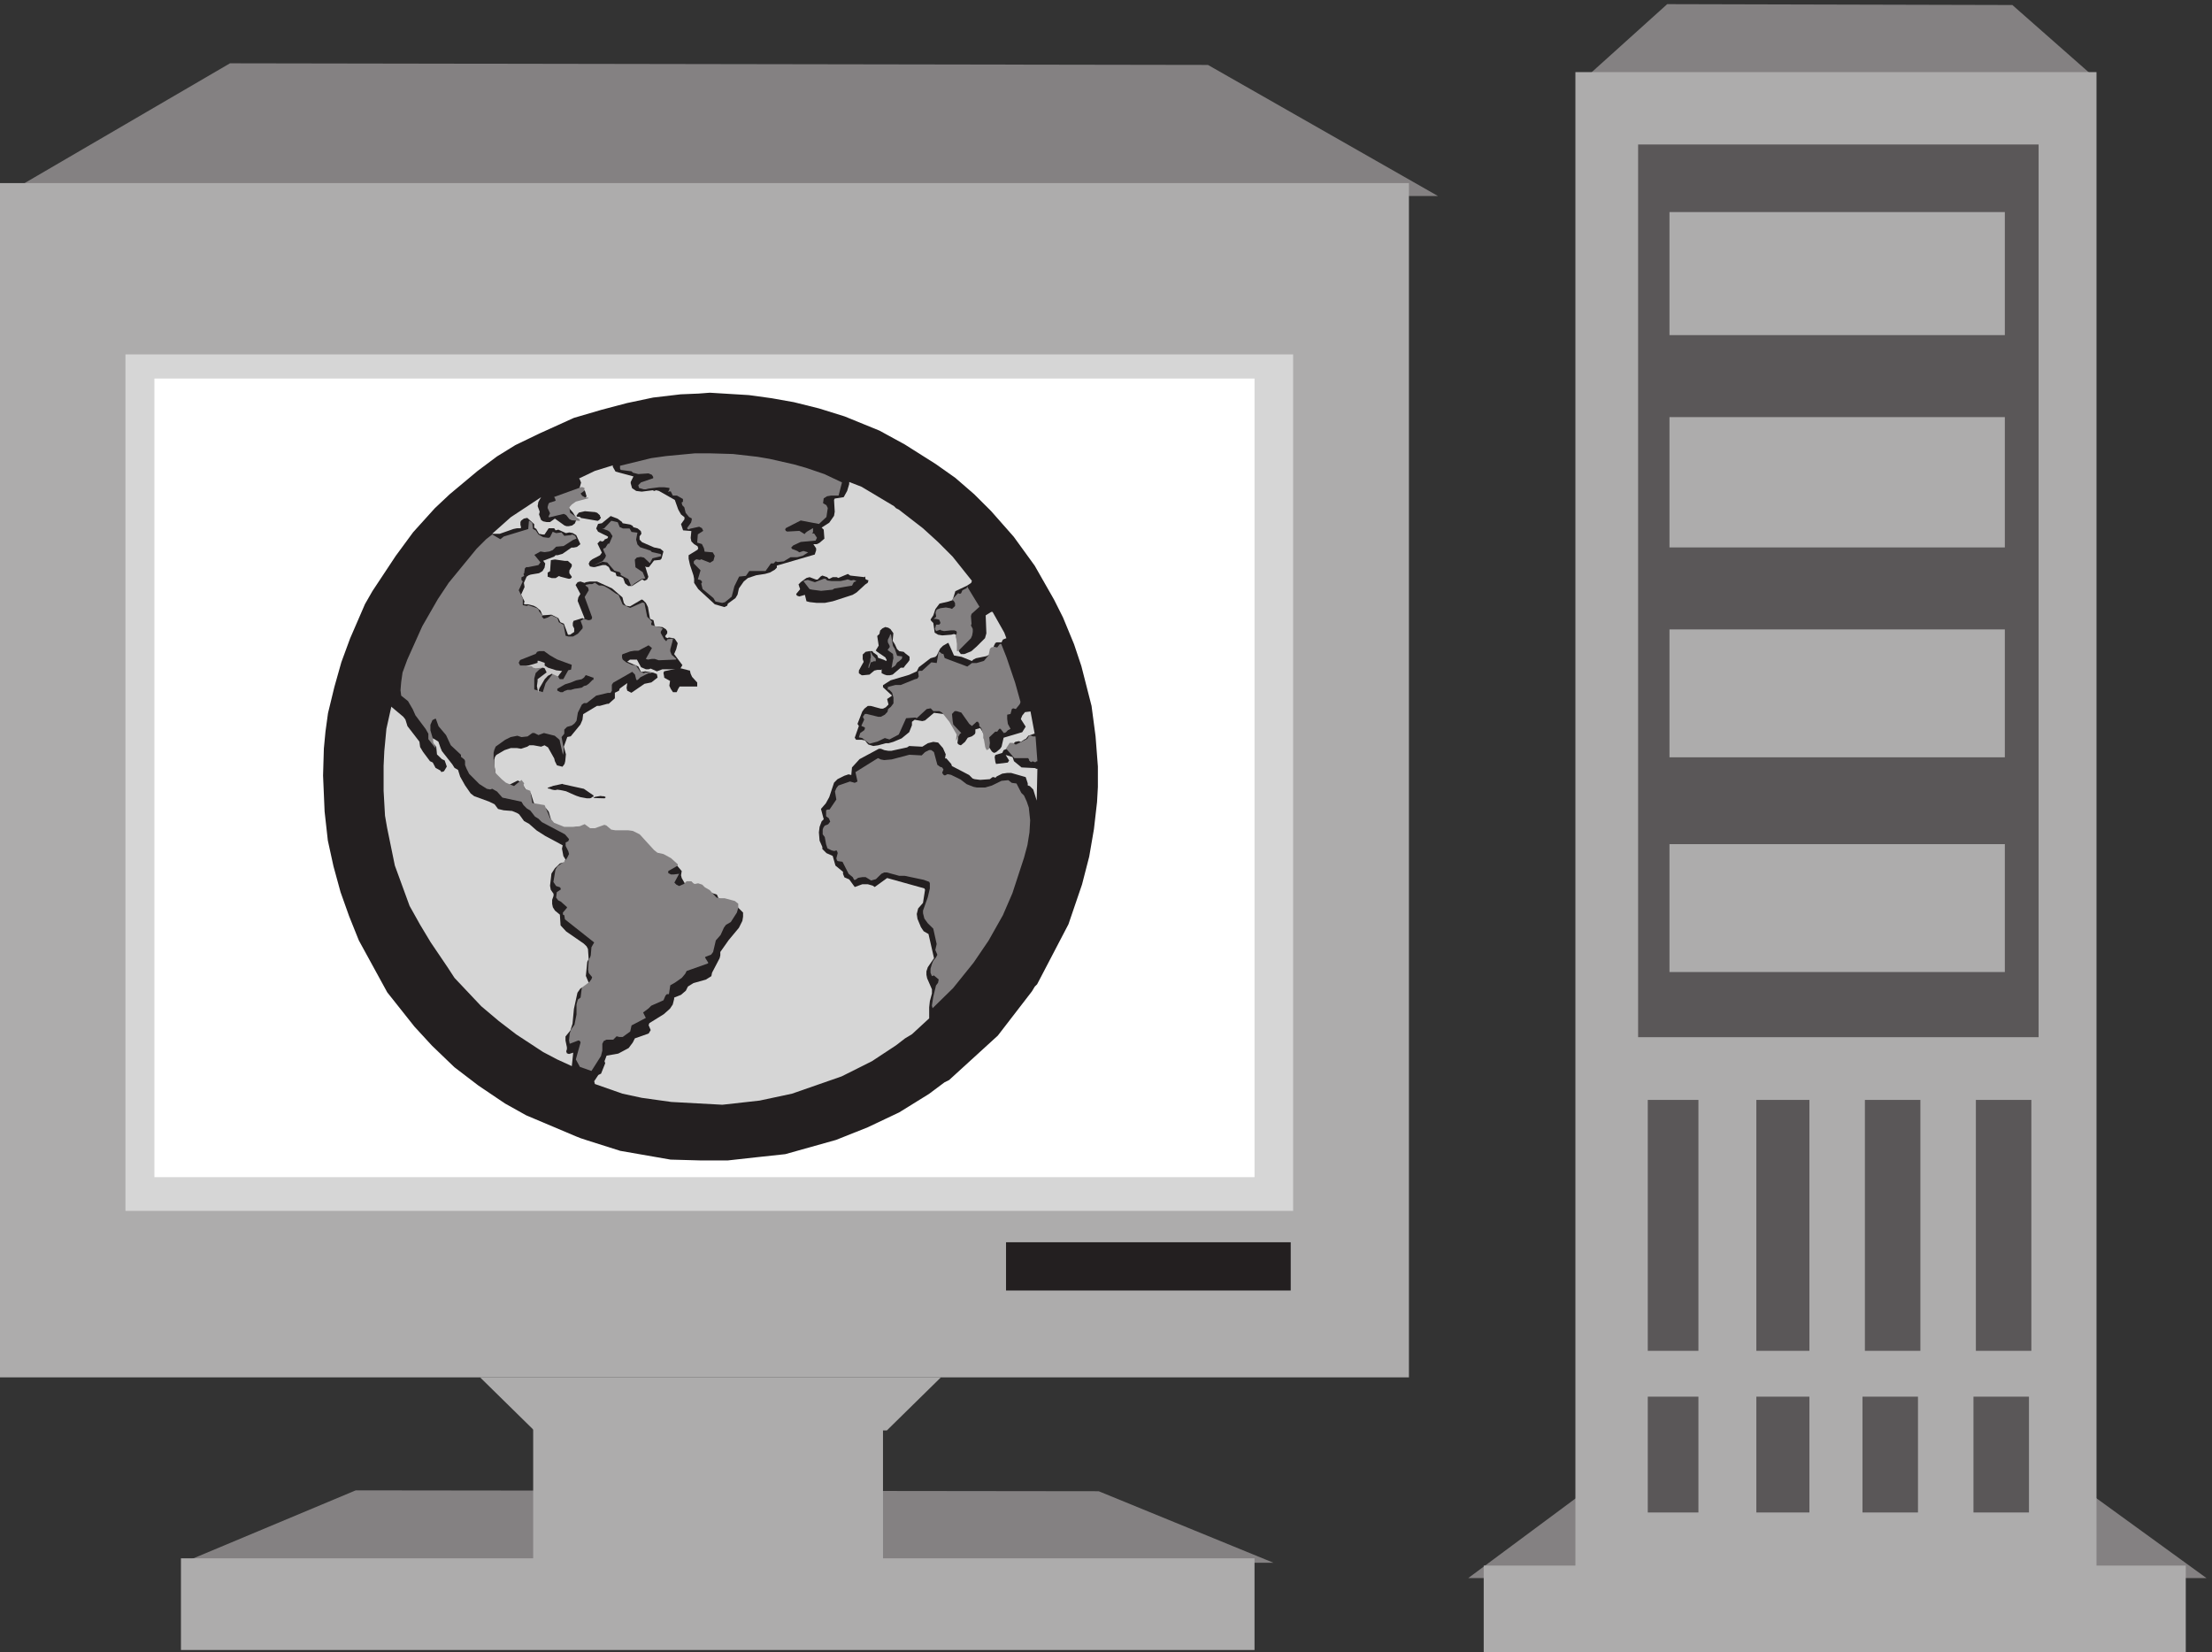 <svg xmlns="http://www.w3.org/2000/svg" xml:space="preserve" width="182.916" height="136.635"><rect width="100%" height="100%" fill="#333333" stroke="none"/><path d="m1036.59 1025 214.6-.55 50.47-44.45H986.656l49.934 45m-50.961-924.555 312.711-.656 73.53-53.344H912.871l72.758 54M143 988.211l608.043-1.008 142.98-81.492H1.523L143 988.211m78.191-887.215 461.911-.551 108.617-44.449h-678l107.472 45" style="fill:#848182;fill-opacity:1;fill-rule:evenodd;stroke:none" transform="matrix(.133 0 0 -.133 0 136.667)"/><path d="M922.5 54.238H1359v-54H922.5v54m-591 87H549v-82.5H331.5v82.5m-219-82.5H780v-57H112.5v57" style="fill:#adacac;fill-opacity:1;fill-rule:evenodd;stroke:none" transform="matrix(.133 0 0 -.133 0 136.667)"/><path d="m298.5 171.238 33.602-33h219.296l33.602 33z" style="fill:#adacac;fill-opacity:1;fill-rule:evenodd;stroke:none" transform="matrix(.133 0 0 -.133 0 136.667)"/><path d="M804 540.988c0-21.125-16.789-38.25-37.5-38.25s-37.5 17.125-37.5 38.25 16.789 38.25 37.5 38.25 37.5-17.125 37.5-38.25" style="fill:#fff;fill-opacity:1;fill-rule:evenodd;stroke:none" transform="matrix(.133 0 0 -.133 0 136.667)"/><path d="M0 913.738h876v-742.5H0v742.5" style="fill:#adacac;fill-opacity:1;fill-rule:evenodd;stroke:none" transform="matrix(.133 0 0 -.133 0 136.667)"/><path d="M78 807.238h726v-532.5H78v532.5" style="fill:#d6d6d6;fill-opacity:1;fill-rule:evenodd;stroke:none" transform="matrix(.133 0 0 -.133 0 136.667)"/><path d="M96 792.238h684v-496.5H96v496.5" style="fill:#fff;fill-opacity:1;fill-rule:evenodd;stroke:none" transform="matrix(.133 0 0 -.133 0 136.667)"/><path d="M625.5 255.238h177v-30h-177v30" style="fill:#231f20;fill-opacity:1;fill-rule:evenodd;stroke:none" transform="matrix(.133 0 0 -.133 0 136.667)"/><path d="M979.5 982.738h324v-946.5h-324v946.5" style="fill:#adacac;fill-opacity:1;fill-rule:evenodd;stroke:none" transform="matrix(.133 0 0 -.133 0 136.667)"/><path d="M1018.5 937.738h249v-555h-249v555" style="fill:#5a5758;fill-opacity:1;fill-rule:evenodd;stroke:none" transform="matrix(.133 0 0 -.133 0 136.667)"/><path d="M1038 502.738h208.5v-79.5H1038v79.5m0 133.5h208.5v-79.5H1038v79.5m0 132h208.5v-81H1038v81m0 127.5h208.5v-76.5H1038v76.5" style="fill:#adacac;fill-opacity:1;fill-rule:evenodd;stroke:none" transform="matrix(.133 0 0 -.133 0 136.667)"/><path d="M1024.5 343.738h31.5v-156h-31.5v156m67.5 0h33v-156h-33v156m67.5 0h34.5v-156h-34.5v156m69 0h34.5v-156h-34.5v156m-204-184.5h31.5v-72h-31.5v72m67.5 0h33v-72h-33v72m66 0h34.5v-72H1158v72m69 0h34.5v-72H1227v72" style="fill:#5a5758;fill-opacity:1;fill-rule:evenodd;stroke:none" transform="matrix(.133 0 0 -.133 0 136.667)"/><path d="m435.801 757.301 5.73.437 21.59-1.316 12.777-1.758 12.34-2.195 14.098-3.512 14.102-4.391 19.386-7.906 13.66-7.465 18.067-11.422 10.574-7.464 10.137-8.782 9.254-9.222 12.777-14.496L621.75 662l11.016-19.324 4.847-9.66 6.168-14.934 3.965-11.855 5.731-22.399 2.203-16.691 1.32-17.125v-10.981l-.441-7.906-1.762-15.371-2.645-15.371-3.964-15.371-7.493-21.957-16.742-32.063-.883-.879-2.644-4.39-18.946-24.594-25.996-23.715-1.765-.879-10.574-7.902-16.305-10.102-17.625-8.347-17.625-7.024-28.199-7.906-16.305-1.758-15.863-1.758h-15.864l-15.863.442-27.758 4.832-19.386 6.148-2.645.875-2.203.879-29.082 12.297-11.016 6.148-14.984 10.102-13.219 10.102-12.336 11.859-9.695 10.539-14.981 18.883-15.863 28.988-5.289 13.176-4.844 13.613-3.968 14.492-3.082 14.055-1.762 15.809-.883 20.64.441 14.934.879 9.222 1.325 9.661 3.523 14.496 3.965 14.05 4.847 13.176 8.375 19.324 3.524 6.149 13.66 20.641 9.691 13.175 11.899 13.176 7.934 7.465 16.3 13.613 10.578 7.906 9.25 5.711 13.661 6.586 19.39 8.786 14.981 4.39 14.98 3.953 14.543 3.074 14.981 1.758 10.574.438" style="fill:#231f20;fill-opacity:1;fill-rule:evenodd;stroke:none" transform="matrix(.133 0 0 -.133 0 136.667)"/><path d="m435.801 757.301 5.73.437 21.59-1.316 12.777-1.758 12.34-2.195 14.098-3.512 14.102-4.391 19.386-7.906 13.66-7.465 18.067-11.422 10.574-7.464 10.137-8.782 9.254-9.222 12.777-14.496L621.75 662l11.016-19.324 4.847-9.66 6.168-14.934 3.965-11.855 5.731-22.399 2.203-16.691 1.32-17.125v-10.981l-.441-7.906-1.762-15.371-2.645-15.371-3.964-15.371-7.493-21.957-16.742-32.063-.883-.879-2.644-4.39-18.946-24.594-25.996-23.715-1.765-.879-10.574-7.902-16.305-10.102-17.625-8.347-17.625-7.024-28.199-7.906-16.305-1.758-15.863-1.758h-15.864l-15.863.442-27.758 4.832-19.386 6.148-2.645.875-2.203.879-29.082 12.297-11.016 6.148-14.984 10.102-13.219 10.102-12.336 11.859-9.695 10.539-14.981 18.883-15.863 28.988-5.289 13.176-4.844 13.613-3.968 14.492-3.082 14.055-1.762 15.809-.883 20.64.441 14.934.879 9.222 1.325 9.661 3.523 14.496 3.965 14.05 4.847 13.176 8.375 19.324 3.524 6.149 13.66 20.641 9.691 13.175 11.899 13.176 7.934 7.465 16.3 13.613 10.578 7.906 9.25 5.711 13.661 6.586 19.39 8.786 14.981 4.39 14.98 3.953 14.543 3.074 14.981 1.758z" style="fill:none;stroke:#231f20;stroke-width:51.232;stroke-linecap:butt;stroke-linejoin:miter;stroke-miterlimit:10;stroke-dasharray:none;stroke-opacity:1" transform="matrix(.133 0 0 -.133 0 136.667)"/><path d="m441.035 745.738 14.727-.429 15.148-1.723 7.57-1.289 15.149-3.445 7.57-2.153 11.364-3.875 10.937-5.168-2.105-8.179h-4.625l-2.528-.43-2.101-1.293-.422-3.016 2.105-1.289.84-1.722-.84-5.598-4.629-4.305-11.359 2.153-9.258-4.739-.418-.859.418-.859.844-.434 7.57.434 4.207-2.586 2.946 1.293 2.105-.43 1.684-2.586-.844-1.723-9.254-.859-4.629-2.152-1.262-1.293.422-.86 3.363-1.293 1.262-.859 2.528.859 2.945-.859-3.367-2.152-3.368-.864h-4.207l-4.207-2.582-3.785-.429-1.261.429-1.262-1.293h-1.684l-3.367-4.734h-10.098l-2.101-3.016-4.211-.429-2.942-6.028-1.683-6.461-4.207-3.441-1.684-.434-4.207.864-1.261 2.152-6.735 5.598-.84 3.445.422.43v.859l-.844.863-1.683.43 1.683 5.598-4.207 4.304v1.293l.844.86.84.429 2.102-.429.843.429 5.469-2.152 2.106 1.293.839 3.016-1.261 2.152-5.051.43-.418 2.152-1.262 2.582-2.945.863.418 5.164 3.367 2.157-.84 1.718-1.683.864-5.891-1.293-.422-.43-1.262.43.422.429h-.422l2.524 3.446.422 1.722v.864l-1.684.859-2.101 2.582-.844 3.445-1.262 1.293-.422 1.723.844.43v1.722l-3.789 2.153h-2.524l-1.261 2.582h-.84l-.844-.43.844 1.723v.859l-3.367.434h-2.946l-6.73-.864-1.684-.429h-1.261l-2.946.859-.422 1.723 1.684 1.722 7.574 2.582v.864l-.844 1.293-2.101.859-6.313-.43-3.367.86-.84.863-6.73.859-.422.864v1.718l19.355 4.739 9.254 1.293 18.094 1.718h8.832" style="fill:#848182;fill-opacity:1;fill-rule:evenodd;stroke:none" transform="matrix(.133 0 0 -.133 0 136.667)"/><path d="M381 738.238v-.859l1.715-3.008 11.14-3.008-1.71-3.437v-.86l.855-3.007 2.57-1.719 3.43-.43 6.855.86.86-.43 1.285.43 1.715-.43 9.855-5.586 2.145-6.016 1.715-3.008 2.14-1.718v-1.289l-2.14-3.008 1.285-3.871 5.14-.43-.425-4.297.425-2.148 1.715-1.719 2.145-1.289.43-1.289-.43-.859-5.57-3.438v-2.148l.855-3.868 2.145-6.445.425-2.148v-2.578l2.575-3.868 10.285-9.457 6-1.718 1.715.859.425 1.289 4.715 3.437 1.285 2.149.86 3.871 3 4.297 2.57 2.148 5.145 1.719 5.57.859 3 .86 3 1.719 1.285 1.289v1.289l23.57 6.875.86 2.578v1.289l-1.715 2.578h2.14l1.715.859 3 2.579-.425 5.585-1.29 1.29 4.715 3.011 3 4.297.43 2.578-.43 7.305.43.859 5.57.86 2.145 3.867 1.285 4.297v1.289l7.715-3.008 20.14-12.031 1.29-1.289 1.71-.86 15-11.605 9.43-8.594 9-9.023 12-15.039-.43-1.289-2.57-1.719-7.285-3.442-1.715-5.586-2.57-.859-5.57-1.289-2.575-3.438-1.285-3.867-1.715-2.578.43-.859 1.285-1.289.86-6.016 2.14-1.289 2.57-.43 5.575.43 1.715.43 1.285-.43 1.715-10.312 1.285-1.719h2.14l4.285 1.719 3.43 3.007 5.145 5.157.855 3.007-.43 11.172 3.43 2.149h.86l7.285-12.891 1.285-3.437-2.145-.86-.855-1.719h-3l-.86-.429-.855-1.719-1.285-4.301-.86-.855-2.57-1.289-6.43-1.293-1.71-.86-.86-.859-6.43 2.578-4.71.86-3.43 7.738h-.43l-3-1.719-1.715-1.719-2.14-4.3-.86-.86-3-.859-7.285-5.586L570 610.18l-4.715-2.149-11.57-3.437-4.715-3.008v-1.289l5.57-5.156-.425-.43-2.575-1.719.86-3.437-1.715-1.719-1.715-.859h-1.285l-6.43 1.718h-1.715l-2.14-1.718-1.285-1.719-3-7.738.855-1.29-2.57-7.304.855-1.289h3.43l2.14-.43 1.29-1.719.855-.859 3-.859 3 .429 4.715 1.289h1.715l3 .86 5.14 2.148 4.715 3.867L567 576.66v2.149l1.715 1.289 4.715-.86 1.715.434 5.57 4.726 6.43-.863 6.425-8.164 1.285-2.148.86-3.868-.43-3.867.86-.859 1.285-.43 2.57 2.149 1.715 2.578 2.57.859 1.715 1.289.43.86v2.148l3 .859 3.425-5.586L615 562.91l1.715-2.578 1.285-.859 1.285.429 2.57 2.149.86 1.289 1.285 5.586 11.57 3.437 2.145 3.438-3 4.726.855 2.153 1.715 2.144 3.43.434 2.57-13.754-3.855-1.289-1.715-2.149h-.43l-2.57-1.718-1.285.429-2.145-.429L627 562.48l-3-1.289-.855-1.718-4.29-1.289-.425-1.289.425-3.008.43-1.289 7.285.859.86 1.289-2.145 3.438 4.285-1.289.86-2.579 4.715-3.867 8.57-.429.43-.43H645l-.43-19.77-2.14 6.875-2.145 2.149-1.285.429v1.29l-1.285 3.871-9 2.578h-2.57l-3-.43-3.43-1.719-.86-.859-.855.43h-.855l-1.715-1.289-6-.43-3.43.43-1.285.425-2.145 2.153-10.715 5.586-.425 1.289-3 3.437h-.86l.43 2.578-1.715 3.867-3 3.438-3 .43-3.43-.86-3.425-2.148-8.145.43-1.285-.86-9.855-2.148h-1.715l-2.575.429-2.14.86h-1.285l-12-6.446-4.715-5.156-.43-4.726-1.715.429-2.57-.859-4.285-2.148-2.145-2.153-3-9.023-2.14-3.867-3-3.438 1.715-6.445-1.29-1.289-1.285-3.438-.425-3.437.425-5.157 1.715-3.871v-1.289l2.57-2.578 3.86-1.719 1.715-6.015 4.715-3.867v-1.289l.855-2.149 3-1.289 3.43-4.727 4.715 1.719h3.425l3-.859 1.285-.86 7.715 5.586 23.145-6.445.43-.859-1.29-8.164-3-3.442-.855-3.437.43-3.008 2.14-5.156 1.715-2.578 3-1.719 3.43-15.039-3.86-5.586-.855-2.578v-2.153l.43-2.144 3-6.879v-2.578l-1.285-4.727-.43-3.867v-6.875L567 384.57l-4.285-2.578-5.57-4.297-15-9.882-18.86-9.454-30.855-10.742-20.145-4.301-23.14-2.578-31.715 1.723-18.43 2.574-12 2.582-17.145 6.016-.425 1.719 2.57 3.867 1.715.859 2.57 6.445-.43 1.29 1.29 3.437 7.285 1.289 6.425 3.438 2.575 3.437 1.285 2.578 8.57 3.012 1.285 2.148-1.285 3.008.43 1.289 9 5.586 3.855 3.438 1.715 2.578.86 3.437v.86l4.285 1.718 3 2.579 1.285 2.578 3.43 2.148 7.71 2.149 3.43 2.152.43 2.144 4.715 9.028.425 1.719v2.148l5.145 7.305 6.43 7.734 2.14 4.297.43 2.578v2.578l-4.285 4.301-3.43 1.719-4.285.859-2.145-.43-2.14 4.727-8.145 2.578-2.14 2.148-9 1.719-.86.86-1.715 3.007-.425 1.719.425 2.578-4.71 5.586-4.715 2.149-6.43 1.718-4.285 4.297-1.285 3.008-2.145 2.578-4.715 3.442-2.57.859h-9.855l-3.43.859-4.715 3.008-6.855-1.719-2.575 1.29-3 .859-11.14-1.289-1.715-.86-4.285 1.719-2.145 2.149-2.14 7.304-1.715 2.149-3 1.719-2.575.429h-1.285l-.855 1.719-1.715 5.586-2.57 1.289-3.43 5.59-2.145.855-6.855-3.437-5.57 4.726-1.285 3.012-.86 5.156v3.438l.43 1.719.855 1.289 5.145 3.007 3.855 1.289h3.86l2.57-.429 3.855 1.289 1.29.859h2.57l4.715-.859 2.14.859 2.145-1.289 3.855-6.875.43-1.719 1.285-2.578 3.43-.859 1.285 1.719.43 1.718.425 4.297-1.285 4.727 2.145 6.015 2.14.43 6 7.305 1.29 3.008.425 3.437 8.575 5.16h1.71l4.715 1.289h.86l3.855 3.438v3.437l2.57 1.289.43 1.29 4.715 3.437-.43-3.008.43-1.719 2.57-1.289 8.145 5.586 4.285.86 3.855 3.008-.425 2.148-2.145.859-5.14.86-2.575-.43-1.715 3.438-6.855 3.007 1.715 1.289H396l2.57-4.726 3-1.289h1.715l1.285.429 3.86-1.718 3.425 1.289h9.43l1.715.429 1.285 2.149-5.14 6.879 1.285 3.008.855 3.437v.43l-1.715 2.578-.855.43-3 .429-.43-.429-1.285.429-.43.86 1.285 1.718v1.289l-.855 1.29-2.145 1.289-4.71.429-.86 3.867-2.14.86-1.29 7.305-1.285 2.578-1.715 1.718-.855.43-7.285-4.297-2.57.43-1.29 1.719-.855 3.437-6.43 5.59-9.425 4.297h-4.29l-2.57-.43-.855-.429-2.575.859-1.71-.43-1.29-1.719 3-5.589-1.285-2.149-.425-2.148 4.285-10.742-.43-.43-.855.43-5.575-1.719-.425-1.289v-1.719l.855-1.719v-2.148l-2.57-1.719h-1.285l-2.575 6.875-2.14.859-1.285 2.579-4.29 2.148-5.57-.43-1.285 3.008-2.57 2.149-1.715.859-3.43.859h-2.14l-.43.43.43 1.289-2.145 4.297 2.145 4.73-.43 2.579 1.715 3.867 1.285.859 1.285.43 5.145.859 2.14 1.289 1.285 2.149.43 2.578-1.285 1.719 6.855 2.578.86.859h1.285l3 .859 5.57 3.868h1.285l2.145.429 2.14 1.719-2.57 5.586-2.14 1.289-2.145.43-2.145-.43-4.71 2.148-1.715-.429-.86 1.289h-3.425l-2.575-3.867h-1.285l-2.14.429-1.715 3.008-1.285.86v2.152l-4.29 3.867-2.14-.43-1.715-1.289-.43-.859v-1.719l.43-1.722-.43-.43h-2.14l-2.145-.43-8.57-3.008H306l11.57 10.317 18.86 12.461-1.715-3.008-.43-2.578 1.285-3.438-.425-1.719 1.285-3.437 1.285-.859 2.14-.43H342l3 2.148 6-4.297 1.285-.433h1.285l2.145.433 1.715 1.29.855 2.148v1.289l-2.14 3.438-3.43 3.867.43.859 5.57 3.008 3 .859h1.715l1.285 1.289-.86 3.008-.855 1.289-2.145.43-.425.859.855 3.008-.855 2.149-.43.429 9.855 4.727L381 738.238" style="fill:#d6d6d6;fill-opacity:1;fill-rule:evenodd;stroke:none" transform="matrix(.133 0 0 -.133 0 136.667)"/><path d="M361.5 724.738h.5l1-.359.5-.363-.5-1.809-2-1.449 1-1.449 2-1.086h1.5l.5-.364-8-2.171-2.5-1.809-1-1.086-.5-.727.5-3.257 6-4.344v-.727l-5 .364-1.5.726-2 2.531-1.5.727-9-2.172-.5.359 1 2.172-1.5 3.262v.723l.5 1.808.5.727 3.5 1.086.5.363-.5 1.445-.5.727 17 6.152" style="fill:#848182;fill-opacity:1;fill-rule:evenodd;stroke:none" transform="matrix(.133 0 0 -.133 0 136.667)"/><path d="m363.656 709.738 6.563-.57.469-.285h.468l.938-.856.937-.859v-.57l.469-.571v-.574l-.469-.57-.468-.57-.469-.286-.469-.289-9.844 1.715h-.468l-.469.574-.938.286h-.937l-.469.285v.57l.469.57.469.575.468.57 3.75.855m16.02-3 4.301-1.625 2.734-2.031.391-.812 4.687-.817 1.563-.812.39-.813 2.738-.812 1.954-1.625.39-1.629-1.172-1.625v-2.032l1.563-1.628 7.426-3.25 3.906-.813 1.953-1.629-1.172-4.469-.781-.816-3.906-.406-3.129-4.063h-1.563l-.781.407 1.953-6.508-.781-1.625-1.563-.813-1.562.813-6.254-4.067h-2.344l-1.953 1.629-1.172 3.25-1.562.813-2.344.41-.395.406-.39 1.625-3.125 1.219-1.172 2.441-1.953 1.219h-1.953l-4.692-1.219h-1.172l-1.953.407-.781 1.625.781 1.625 1.563 1.222 4.691 2.438 1.172 1.625-2.738 5.691 1.566 1.629 1.563-.406 1.172.812v.406l1.953.813.39.812-.39.407-5.86 2.847-1.175 2.032 1.175 2.847 2.344.407 5.469 4.468" style="fill:#231f20;fill-opacity:1;fill-rule:evenodd;stroke:none" transform="matrix(.133 0 0 -.133 0 136.667)"/><path d="m380.418 703.738 3.668-.859 1.227-3.016 2.035-.863h4.078l1.226-2.152 3.668-.434-.816-4.309.816-3.015 1.633-1.723 6.524-2.152.816-.863 5.707-1.293v-1.293l-5.301-1.293-1.633-3.016-3.668 3.449-2.039.43-2.445-.43-1.226-1.293.41-4.742 4.484-3.016 1.633-3.875-2.449-.433-4.078-2.582-2.036-1.727-.41.434-1.629 3.875-4.894 2.586.406.433-.812 1.289-3.266.864-4.484 5.172-2.856.429-5.707-2.156 5.707 2.586 1.633 2.156.406 1.293-1.629 3.446v.863l1.223.43 1.633 2.585h.812l2.039 4.739-1.629 2.586-1.222.859-3.672 1.293h1.222l4.485 4.738h.41" style="fill:#848182;fill-opacity:1;fill-rule:evenodd;stroke:none" transform="matrix(.133 0 0 -.133 0 136.667)"/><path d="m329.281 703.738 1.692-1.265.422-3.805 1.691-.848 1.687-2.535 2.961-1.691 3.379-.422.844.422 1.691 3.383 2.114-.848 3.379.426 1.691-2.114 3.801.422 1.269.422 1.692-.844.844-1.691-2.114-.848-5.918-3.804-4.644-.422-2.114-2.113-2.113-.848-2.957-.422-2.535.422-3.805-2.113 3.805-4.649-1.27-1.691-6.335-1.27h-1.27l-.844-.844-.422-2.96-.422-.422.422-1.27-1.691-.844v-1.691l.844-.844-2.535-5.496 2.535-5.074v-4.227l2.535-.422.848.422 5.07-1.691 1.265-.844.422-1.269 2.114-2.536-.422-.847 1.269-1.27 2.535.848 2.114 1.269 3.8-1.691.844-2.539 2.957-1.691 1.27-6.762 1.691-.422h2.957l2.957 1.691 2.957 3.379v1.27l-1.265 3.383 2.113 1.265 2.535-.843h.844l1.265.421.426 1.27-4.648 12.684 2.535 4.226-.422 1.692-1.691 1.265.422.426 2.113.422h1.691l1.688.844 2.535-1.692h1.691l1.692-.422 2.957-1.691 4.226-2.957 1.688-.848 2.535-5.918 4.648-2.113 7.606 3.383 1.269-.422 1.688-8.457 2.961-2.957-.426-1.27v-.847l7.184-2.114-1.266-2.113v-.844l2.113-3.804 1.266-1.27.844 1.27 3.383.421-.422-2.113-1.27-4.652v-1.266l.848-2.113 2.957-2.539-.422-.422-10.566-.422-1.266.422-1.27.422h-1.687l-2.535-.422-1.27.422 3.805 6.766-2.113 1.691-6.34-3.383h-2.535l-2.536-.422-4.648-1.691-.422-.422v-1.691l.422-1.27 2.113-1.691 3.805-1.692h2.109l2.961-4.226 2.114-.844.843.422h4.227l-.848-.422h-1.265l-1.692-.848-3.379-1.691-1.691-1.692h-.844l-.848 3.383-1.687 1.692-11.832-6.762-.848-1.27v-3.804l-.843-1.27h-1.692l-7.18-1.691-5.918-4.649h-1.687l-1.27-.847-2.535-5.071-.843-5.074-1.27-1.691-1.688-1.27-2.96-.844-1.688-1.691v-2.535l-1.691-2.113 1.265-6.766v-2.535l-.422-1.692-2.109 9.301-2.961 2.535-6.758 1.692-3.383-1.27-2.535 1.27h-1.265l-2.957-2.114-3.805-.421-2.535.843-4.227-.843-3.379-1.692-5.914-4.226-.847-2.118-.422-1.687v-4.231l1.269-8.453 3.801-3.804 2.535-2.114 5.071-2.113 4.648 3.805 1.691-2.113-.422-.848.844-2.535 3.379-1.27 1.27-7.609 7.605-1.27 3.379-8.031 2.535-2.957 6.34-2.539h6.336l3.383.426 2.957 1.265 3.379-2.535h2.957l5.918 2.113 1.265-.421 2.957-2.539 2.536-.422h8.031l2.957-.422 4.222-2.114 8.875-9.722 2.114-1.692 3.801-.847 4.648-2.535 4.227-3.805v-.844l-5.915-3.383v-1.269l1.688-.844h1.691l3.379.422-2.957-5.496 1.27-1.27 1.687-.843 2.957 1.269 1.692 1.692h2.957l1.269-1.27.844-.422 2.113.422 2.535-.848 1.692-1.687 2.957-1.692 4.226-4.652 2.536-.422h2.535l6.336-1.691 2.113-1.692v-2.535l-.844-2.961-3.804-5.918-2.957-1.691-1.266-1.691-2.113-4.649-2.961-3.383-1.688-7.187-1.269-1.692-3.379-1.265-.422-.422 2.109-3.383-.422-.422-13.097-4.652-.844-1.692-2.113-2.535-4.227-2.961-2.957-1.687-.844-5.496h-1.269l-.844-.848-1.269-2.961-7.606-3.379-1.687-1.691-3.383-2.535 1.691-3.383-8.875-4.652-.844-3.805-4.648-3.379h-2.113l-1.688.422-2.113-2.113h-4.227l-1.687-.848-.848-1.692v-4.226l-.844-3.383-5.918-9.301-7.179 2.539-2.535 4.649 2.957 10.57-.422.844-.848.422-5.492-2.114-.422 2.114.422 4.23.844 2.535 2.113 2.961 1.27 6.34v6.34l.843 2.961 1.692 1.266.843 6.765 4.649 2.957 1.265 1.692.426 1.269-2.113 2.535-.422 2.117.422 6.34.844 1.27.422 1.265.421 5.075 1.692 2.961-18.168 14.371-.422 2.535-.848.426v1.265l2.536 2.961v.422l-3.801 3.383-1.692.844-1.265 1.691.422 3.383 2.535 1.691-.422 1.27-2.535.844-1.692 2.535 1.27 7.609 1.265 2.113 4.227 2.961 1.688 2.114 1.269 2.535-.422 1.691-1.691 3.383v2.113l1.691.848.422 1.266-2.535 2.96-14.367 7.61-2.114 2.113-2.113 1.27-2.957 3.804-2.113 1.266-2.11 2.113-1.269 2.117-11.832 2.536-3.379 3.804-2.957 1.692-1.27-.422-2.113.422-4.644 2.957-6.34 6.343-1.692 3.379-.843 2.118v2.535l-.422.843-2.114 1.692v1.269l-6.335 5.918-2.961 6.34-4.649 5.496-1.687 4.653h-.422l-1.692-.848-1.269-2.957v-3.383l3.383-11.414-4.649 5.918v3.383l-1.691 2.957-6.336 8.457-1.692 3.805-2.957 5.074-4.226 3.379-.422 3.383.422 5.074.848 5.918 2.957 8.031 9.293 20.715 9.718 16.91L279 665.27l17.324 21.136 5.914 5.918 3.805 2.961 5.07-2.961 2.114 1.692 15.211 4.652.421 5.07h.422m176.219-7-2-2.5c0-2.5-2-2.5-4-2.5 0 5 2 5 6 7.5v-2.5" style="fill:#848182;fill-opacity:1;fill-rule:evenodd;stroke:none" transform="matrix(.133 0 0 -.133 0 136.667)"/><path d="m345 679.738 6-.855h2l2.5-2.145v-1.285l-1.5-2.57v-1.715l1.5-2.141v-.429l-1-.86h-1l-5 1.289-1 .426-2-1.285H343l-2.5.859v2.571l1.5.855.5 6.86 2.5.425m182.145-9 1.48-1 8.902-1 .496.5v-1.5l.493-.5 1.484-.5-.496-1.5-1.481-1-5.441-5-2.473-1.5-12.363-4-4.945-1h-4.946l-4.449.5-1.976.5-.989 4-3.464-1-1.481.5-.496 1 2.473 3-.989 3 1.485 1.5 3.461 2.5 1.976.5 3.957-1.5h.989l1.976 2 .992.5 2.965-1 .988-1h.497l1.976 1h2.473l.988-.5 5.938 2.5" style="fill:#231f20;fill-opacity:1;fill-rule:evenodd;stroke:none" transform="matrix(.133 0 0 -.133 0 136.667)"/><path d="M512.148 667.738h1.102l1.102-1.07 2.75-.355h5.5l3.296.714 1.102.356 2.199-.715 1.653.359 1.648-.714-1.648-.715-1.102-2.145-11-1.785-1.102-.715-7.148-.715-5.5.715-1.648.36-3.852 5 1.102.355 1.648.359 4.398-1.429 5.5 2.14m89.25-4.941L609 650.332l-4.941-4.449-.379-1.336.379-4.895-.379-.89 1.14-2.227v-1.777l-.379-2.227-.761-1.781-7.981-8.012h-.758v4.453l-.382 3.114-.379 1.336.761 2.672-.382.89-1.137.445h-2.281l-4.18-.445-1.902.445-.379.442-2.66-.887-.758 1.332.758 2.672h1.902l.758.891v.445l-.758 1.781-1.902.442h-1.52l1.52 1.336v.445l-.379 2.226.757 1.782 2.282.886 3.422.446 2.66-.446 1.136-.441 1.903 1.777v1.782l-.762 1.336-1.141.89 3.801 4.004 1.141-.445.762.445.757 1.781 2.661 1.336.378 1.332v-.441" style="fill:#848182;fill-opacity:1;fill-rule:evenodd;stroke:none" transform="matrix(.133 0 0 -.133 0 136.667)"/><path d="m550.434 637.738 1.828-.425 1.367-.86 1.828-2.57-.457-4.715 1.371-2.141 1.367-3 1.371-1.289 2.739-.425.914-.86 2.738-2.14v-2.145l-.914-1.285-1.824-2.145-.914-1.285h-1.825L555 608.168l-1.824-.43h-1.828l-1.371.43-1.825.859v2.571l.457 2.14 2.739 3.43-.914 1.715-5.02 3.43-.914.855 1.824 3-.91 6 1.367 1.285.457 2.145 1.371 1.285 1.825.855" style="fill:#231f20;fill-opacity:1;fill-rule:evenodd;stroke:none" transform="matrix(.133 0 0 -.133 0 136.667)"/><path d="m554.031 632.859 1.164-6.875 1.16-1.906 1.45-4.203 2.906-.379H561l-.289-1.527-1.742-1.528-1.164-.765-1.16-1.91-2.321-1.528.871 4.965.289 1.145-.289 2.675-3.195 2.29v.382l1.16 1.528v.761l-1.16 2.293v1.528l1.16 2.289.293 1.144.578-.379m67.649-5.621h.828l3.308-8.359 5.375-15.84 3.309-11.879-.414-1.32-2.481-3.078-1.656.437-.824-.437-.828-3.082-2.07-.442v-2.636l.414-3.082 1.656-3.079-1.656-.882-1.239-1.321-1.242-.437-2.066 2.64h-.828l-1.243-1.761h-1.238l-3.722-3.52.414-3.519-.414-3.082-.415-.879-1.242-.442-.824 1.762-.828 4.84-.414.879v2.203l-1.242 3.957-1.239 1.32v1.321l-.828 1.32h-.828l-2.894-2.641-1.653 1.321-4.965 7.039-2.894.882h-1.242l-1.653-1.761.414-4.399.411-2.203 4.964-5.277-.828-.442-2.48-4.398.414 3.961-4.551 7.918-4.547 5.719-1.656.882h-3.723l-1.652 1.758-2.484-.437-6.204-5.723-.824.441-5.793-.441-4.547-10.117-5.793-3.082-2.894.879-4.547-2.199-4.965-1.321-4.551 3.52-2.066.441.828 2.641 2.481 1.758.414.882v.879l-2.067.879v.442l1.653 3.519-.829 1.762 1.243 1.758h1.242l7.027-1.758h1.656l2.481 1.316 1.656 1.762.414 1.762 1.653 1.316 1.656 2.203v3.52l-.828 3.078-1.657 1.762-1.238.437.414.883-.414.437 4.961 1.321h3.309l8.687 3.519 1.653.442.828 1.32-.414 3.078.828.442h1.652l5.793 5.281 3.309-.442 1.238 7.039h.414l1.656-1.32h.824l.829-2.637 14.062-5.281 2.895 2.199h2.894l4.551 1.321 2.894 3.519.829 3.961.824.879 1.656.441 2.066-.441 1.657 2.199" style="fill:#848182;fill-opacity:1;fill-rule:evenodd;stroke:none" transform="matrix(.133 0 0 -.133 0 136.667)"/><path d="M540.602 622.738h1.796l.602-.832 2.398-1.668.602-1.664 3.602-1.25 2.398-1.25v-.418l-1.199-2.082-3-2.5h-2.403l-1.796-.418-3-2.5-4.204-.418h-.597l-1.801 1.25v1.668l1.801 3.332 1.199 2.086-.602 1.664v2.918l1.801 1.668 2.403.414m-205.34 0h3.078l3.519-2.547 4.403-2.55 9.238-3.403-.441-2.972-1.758-.426-3.082-5.524h-2.199l-2.2 3.399-1.761.426-1.321-1.7-2.636-3.402-.883-1.273-1.758-5.528-5.281 1.703v6.797l.879 3.403 2.203 2.125 2.199 1.273v1.277l-5.723-.851-1.316.851h-7.043l-.879 1.7.879 1.699 9.68 3.824.882 1.277 1.321.422" style="fill:#231f20;fill-opacity:1;fill-rule:evenodd;stroke:none" transform="matrix(.133 0 0 -.133 0 136.667)"/><path d="m541.125 622.738.281-.523.563-1.051.562-1.051 1.969-2.097v-1.575h-1.406l-.844-.527h-.844l-1.125-3.676H540v1.051l.281 1.051.844 2.101v1.575l.281.523v1.574l-.281 2.102v.523" style="fill:#848182;fill-opacity:1;fill-rule:evenodd;stroke:none" transform="matrix(.133 0 0 -.133 0 136.667)"/><path d="m335.035 616.738 3.617-1.269v-1.696l2.008-1.273 5.223-1.695 3.617-.422-2.008-2.547-.402-.848-4.02 1.7-2.41-1.274-2.008-2.121-3.214-5.508-.805-2.547-.403 1.7-.398 2.117.398 2.968v1.27l5.625 4.242-1.203 2.543-1.207.422-4.418-.422-1.609.422-.801.848H327l7.23 2.121v1.269h.805" style="fill:#c9c8c8;fill-opacity:1;fill-rule:evenodd;stroke:none" transform="matrix(.133 0 0 -.133 0 136.667)"/><path d="m422.543 612.238 5.934-1.5h.457l.457-2 .914-2 3.195-3.5v-2.5h-10.957l-.914-1.5-.91-2h-2.285l-1.368 2-.914 2 .457 3-3.652 2v.5l-.457 2.5.457 1 9.586 2m-57.945-4.5 3.914-1.398H369v-1.399h-.488l-2.446-2.453-1.468-1.047-1.469-.351-1.465-1.051-1.957-.348-2.445-.351-2.446-.699h-1.957l-.98-.352-.977-.348-.976-.703h-1.469l-1.469.703-.488.348v1.051l4.891 2.801 3.425 1.05 3.422 1.399 3.426.699 1.465 1.051.98 1.398h.489" style="fill:#231f20;fill-opacity:1;fill-rule:evenodd;stroke:none" transform="matrix(.133 0 0 -.133 0 136.667)"/><path d="m243.738 587.82 6.989-5.859 1.308-1.672 1.313-4.187 7.422-9.625.437-3.348 1.746-2.93 4.367-5.859 1.746-.84 1.747-3.348 3.054-1.672.438-.839h.437l1.309.418 1.746 2.929-1.309 3.77-1.746.836-3.058 2.929-.434 4.606-1.75 2.512-.434 2.929.872-.422 2.621-1.671.437-1.258.871-2.508.875-2.094 6.551-8.371 1.309-2.094 2.183-1.254 1.309-4.187 3.058-5.441 3.493-5.02 2.183-1.676 9.168-3.347 3.492-1.676 2.184-2.93 3.496-.836 5.238-.418 3.055-1.258 1.312-.836 3.055-4.183 3.059-1.676 4.801-4.184 5.242-3.351 10.914-5.859-.438-2.09.875-4.606 1.309-2.094-.871-1.671-2.621-.84-3.055-2.93-2.184-3.348-.875-7.531.438-2.512 1.746-2.511v-1.258l-.871-2.512v-2.508l.433-2.093 1.313-2.094 3.055-2.512.437-6.695 3.492-3.766 10.914-7.535 1.75-1.676.872-1.672.437-6.277-.871-1.676-.875-8.789 1.746-4.183-5.238-3.77-1.746-2.512-2.188-10.043-.871-9.207-1.309-4.187-3.058-3.766v-2.511l.875-4.184v-1.258l-.438-1.254.438-1.258 1.308-.418 2.622.836-.875-8.371-9.168 4.188-8.735 4.601-16.59 10.883-10.918 8.371-10.914 9.207-16.593 17.582-4.368 6.696-10.48 15.484-6.547 10.883-6.551 11.719-9.172 25.113-4.8 23.437-1.309 7.536-.875 15.484v15.488l.438 9.207 1.308 13.813 3.059 13.808.433-.418" style="fill:#d6d6d6;fill-opacity:1;fill-rule:evenodd;stroke:none" transform="matrix(.133 0 0 -.133 0 136.667)"/><path d="M640.41 570.238h.574l1.149-.5h1.719l1.148-15.5h-.574l-.574-.5h-.571l-1.148.5-1.149-.5-.574.5-.57.5v.5l-.574 1h-8.606l-5.16 6 2.293 3.5h1.723l1.144-.5.574-.5h.575l6.882 3.5 1.149 2h.57m-62.711-9h1.27l1.699-1.246 2.121-7.898 1.699-1.25 1.274-.414.847-1.246-.847-2.082.847-1.247.848-.414 1.699.829 2.121-.415 5.942-2.91 3.816-2.91 4.246-1.664 2.121-.418h5.09l4.246 1.25 5.942 2.91 4.242.414 2.121-1.66 2.969-.418 2.972-5.82 1.696-1.664 1.699-3.742 1.273-3.743.848-7.898-.426-7.484-1.269-7.903-2.125-7.898-7.211-22.039-5.942-13.723-8.914-15.801-9.332-13.718-12.73-15.801-12.731-12.477-.425 1.664.847 5.407 1.699 7.07 1.274 1.66.422 2.082-2.969 2.492-1.273-.414-.848 2.078v2.496l.848 2.911.847 2.078 1.699 2.078.848 1.664-1.273 2.91.847 3.742-2.121 9.567-3.394 3.324-2.121 2.91-.848 3.328v1.664l2.969 8.313 1.273 5.406v3.328l-.422.832-3.398 1.246-11.879 2.496h-3.395l-7.64 2.078h-1.696l-1.699-.832-3.394-3.328-2.969-.828-3.395 2.078h-2.121l-2.547-.418-1.699-1.246h-.847l-.848 1.664-2.547 2.078-3.82 7.485-2.969.414-.426.418-.422 1.246.848 3.328-.426 1.246-.422.418-1.273-.418-1.699.418-2.547 1.246-.848 2.496-.848 4.575-1.273 1.66v2.91l.426 1.25.847 1.246 2.122.832 1.273 1.664-.848 2.078-1.699 1.246v3.742l.848.418h1.273l4.246 6.235-.851 4.992.851 2.078 1.274 1.664 7.211 2.496 2.972-.832 1.696.832-1.274 5.821 14.004 8.73 1.699-.832 2.121-.414 4.668.414 11.032 2.91 7.64-.414 2.121 2.078 2.547 1.246" style="fill:#848182;fill-opacity:1;fill-rule:evenodd;stroke:none" transform="matrix(.133 0 0 -.133 0 136.667)"/><path d="m350.152 539.984 12.871-2.828 5.977-4.117v-.769l-.918-.258-.461-.516-.918-.258h-1.84l-1.379.258-1.379.258-1.378.258-2.301.769-1.836.774-2.301 1.027-2.297 1.031-2.297.512-1.379.258-1.839.258-.922-.258h-.918l-1.379.258-1.379.515-1.379.254v.258l.461.258 1.379.515.918.254.461.258 5.976 1.285.457-.254m23.282-7.246.339-.093h.34l.34-.094h1.024l.339-.188.344-.093.34-.188v-.375l-.34-.281v-.094l-.344-.094-6.476.188v.094l-.34.093 1.023.563 3.411.562" style="fill:#231f20;fill-opacity:1;fill-rule:evenodd;stroke:none" transform="matrix(.133 0 0 -.133 0 136.667)"/></svg>

